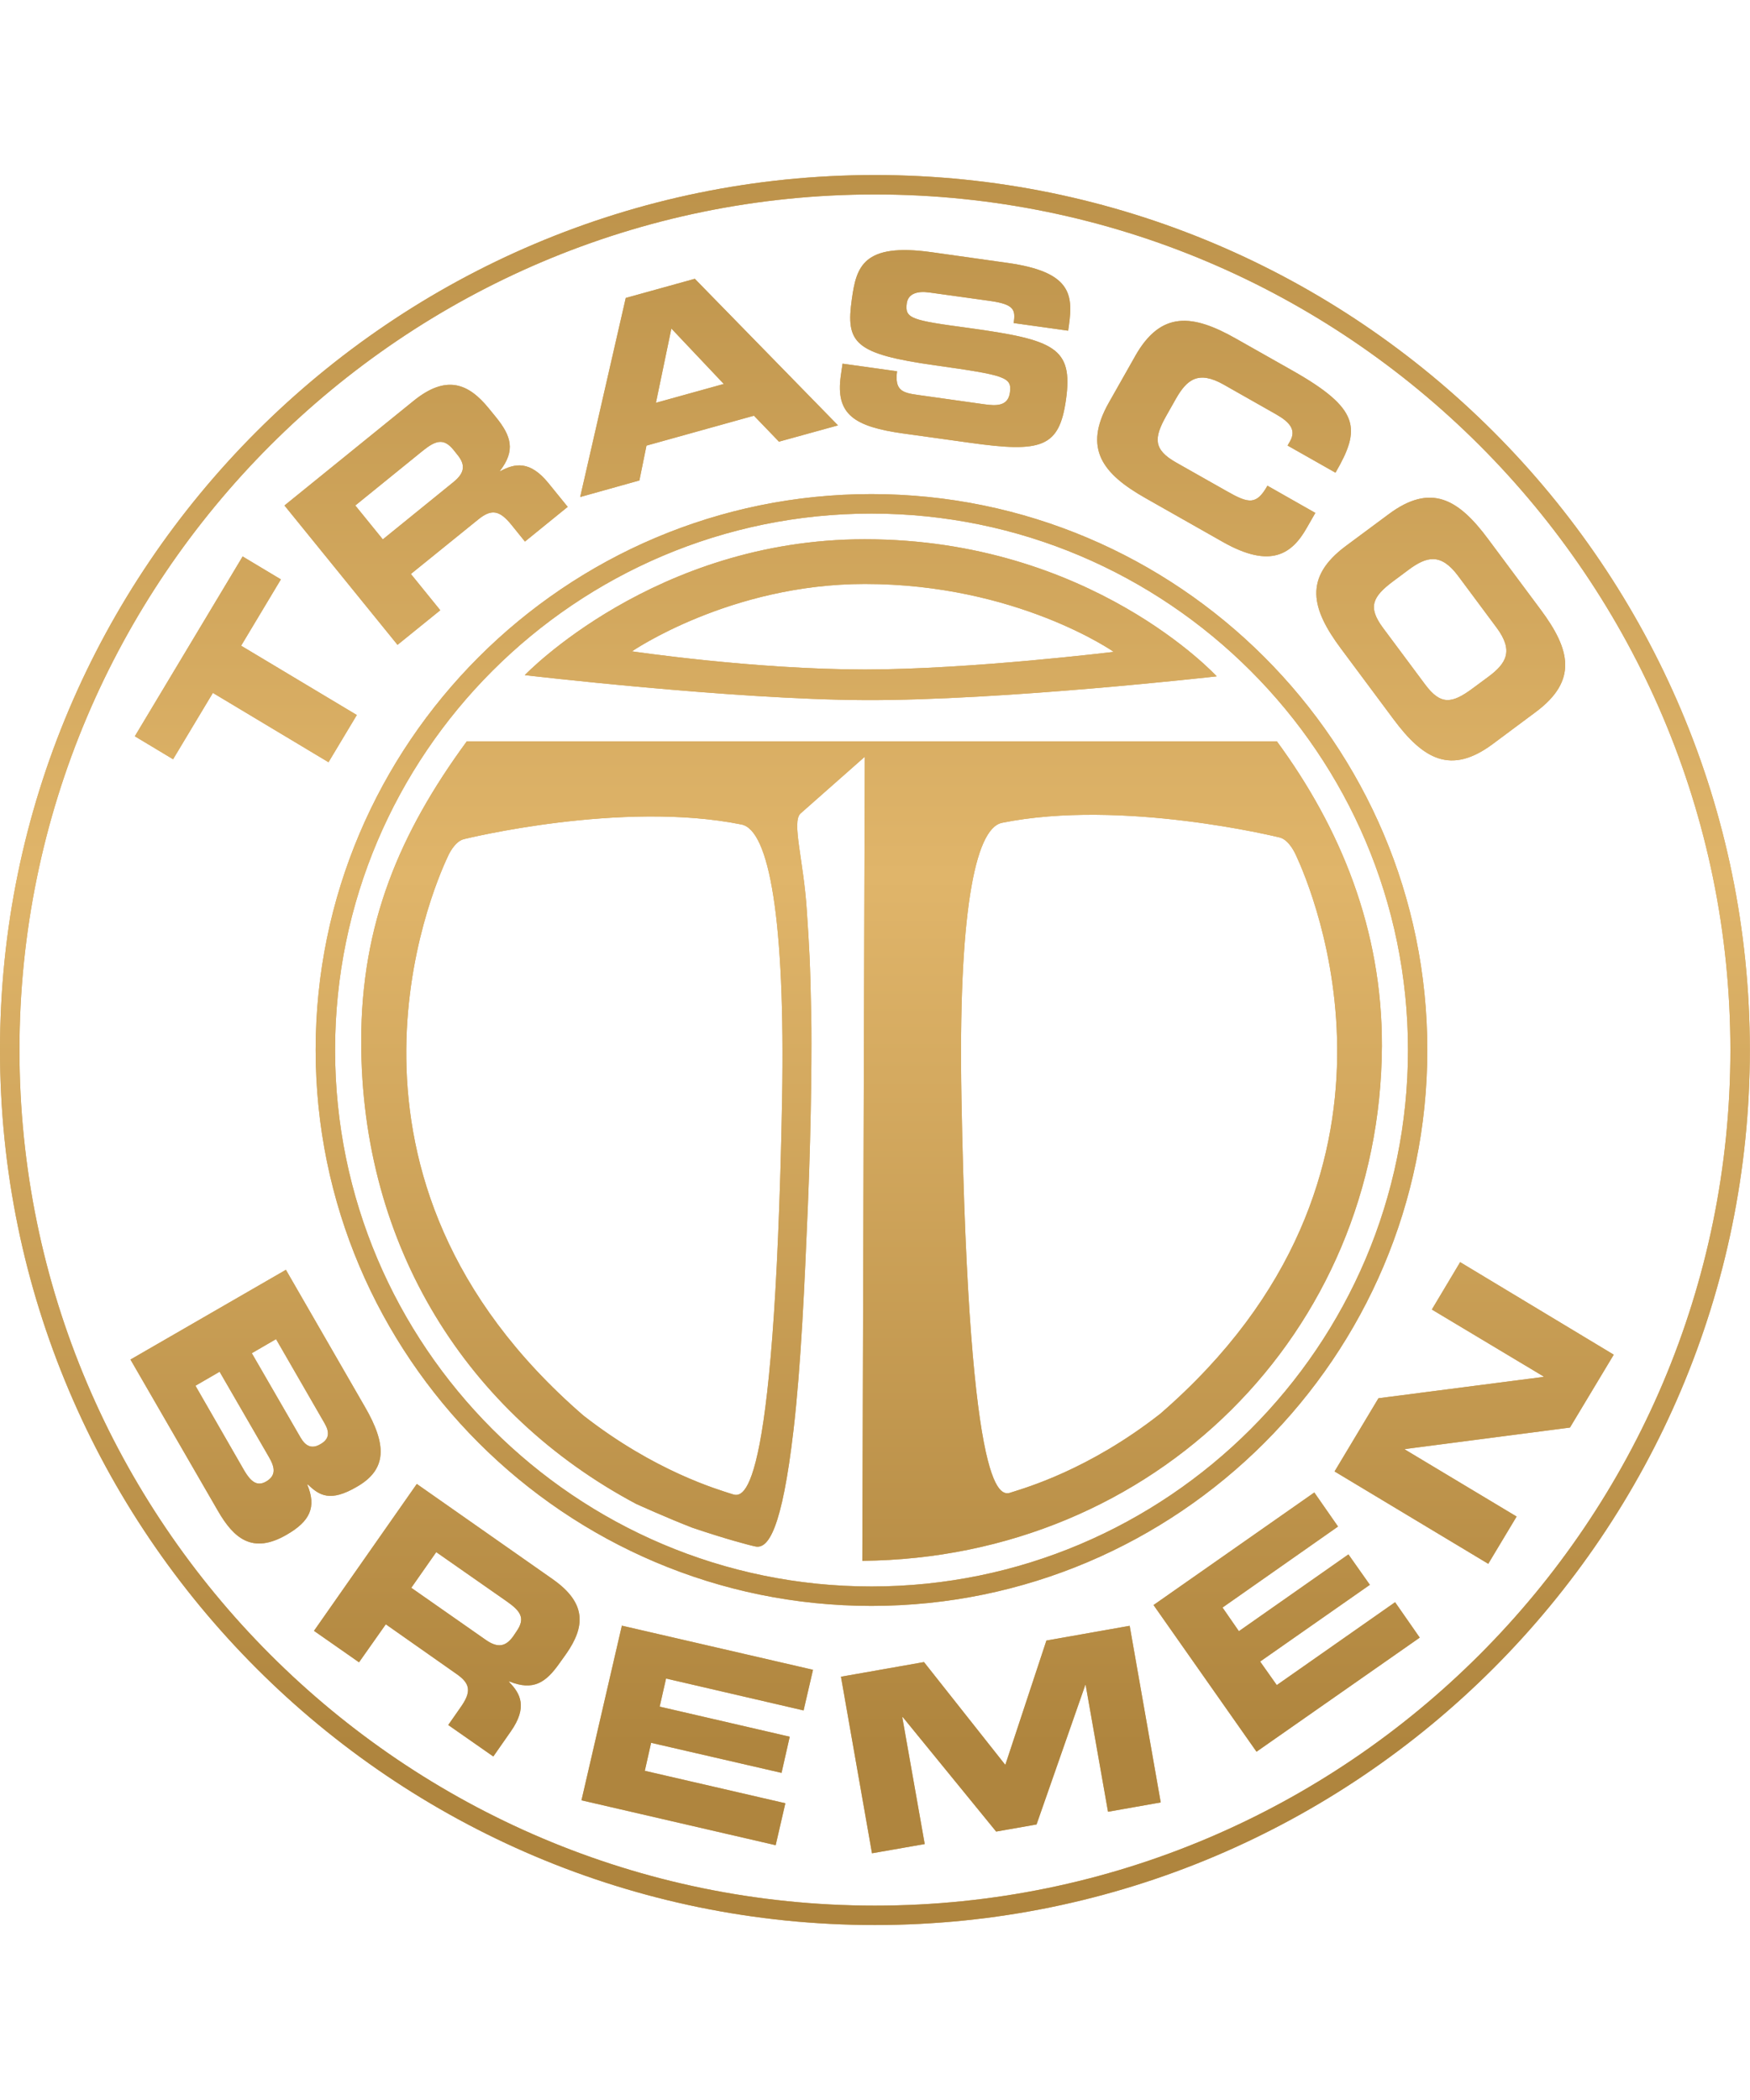 <svg height="120" viewBox="0 0 100 120" width="100" xmlns="http://www.w3.org/2000/svg" xmlns:xlink="http://www.w3.org/1999/xlink"><defs><linearGradient id="a" x1="50%" x2="50%" y1="0%" y2="100%"><stop offset="0" stop-color="#af853e"/><stop offset=".526" stop-color="#e0b56a"/><stop offset="1" stop-color="#af853e"/></linearGradient><path id="b" d="m72.959 96.291-.951-1.345 6.27-4.385-1.225-1.738-6.259 4.388-.935-1.351 6.6-4.629-1.355-1.946-9.188 6.432 5.885 8.381 9.327-6.52-1.408-2.023zm-52.656-67.406 3.819-3.097c.769-.625 1.229-.776 1.799-.072l.213.267c.467.57.437 1.028-.22 1.562l-4.039 3.277zm4.855 5.986-1.679-2.072 3.841-3.108c.76-.622 1.224-.54 1.903.297l.774.958 2.443-1.983-1.097-1.351c-1.061-1.309-1.926-1.139-2.758-.686l-.018-.017c.908-1.174.641-1.998-.222-3.066l-.412-.505c-1.161-1.428-2.423-1.955-4.305-.428l-7.372 5.975 6.46 7.963zm56.662 39.959 6.383 3.824-.017.028-9.417 1.218-2.508 4.182 8.782 5.278 1.621-2.701-6.382-3.83.01-.027 9.42-1.227 2.502-4.165-8.777-5.287zm-40.461-52.889-3.878 1.076.883-4.244zm-4.823 5.514.405-1.991 6.142-1.71 1.429 1.484 3.373-.931-8.181-8.376-3.947 1.095-2.604 11.375zm-19.365 54.685-2.782-4.814 1.385-.804 2.775 4.813c.291.503.274.902-.236 1.187-.501.3-.856.114-1.142-.382zm-1.972 2.522c-.521.299-.877-.022-1.224-.6l-2.806-4.877 1.38-.799 2.817 4.871c.342.589.433 1.058-.166 1.406zm2.394.166c.657.632 1.28 1.019 2.795.133 1.738-.995 1.722-2.397.467-4.564l-4.518-7.836-8.882 5.128 5.005 8.66c.9 1.557 1.969 2.481 3.918 1.351 1.337-.767 1.716-1.577 1.184-2.853zm15.634 18.047 11.097 2.565.553-2.397-8.031-1.854.36-1.6 7.453 1.718.468-2.066-7.432-1.719.365-1.606 7.859 1.823.538-2.322-10.922-2.522zm-12.838-62.017-6.611-3.96 2.272-3.79-2.185-1.31-6.161 10.275 2.186 1.312 2.274-3.791 6.607 3.961zm39.405 52.888-2.348 7.106-4.647-5.876-4.744.837 1.773 10.089 3.013-.527-1.282-7.248h.034l5.33 6.534 2.308-.406 2.783-7.963.023-.011 1.278 7.248 3.012-.533-1.774-10.093zm-30.277-.527-.19.282c-.422.59-.879.692-1.573.203l-4.252-2.973 1.426-2.038 4.023 2.811c.809.565 1.082.971.565 1.715zm2.065-2.98-7.765-5.442-5.875 8.394 2.573 1.798 1.531-2.172 4.039 2.838c.803.554.86 1.024.232 1.908l-.704 1.009 2.576 1.799.998-1.43c.966-1.378.563-2.16-.098-2.827l.01-.033c1.373.555 2.092.074 2.88-1.05l.381-.533c1.052-1.513 1.204-2.87-.778-4.258zm33.284-69.888-1.507 2.663c-1.478 2.615-.36 4.059 2.102 5.452l4.414 2.502c2.75 1.558 3.963.681 4.811-.828l.476-.831-2.737-1.554c-.626 1.109-1.066 1.026-2.3.326l-2.92-1.653c-1.295-.735-1.287-1.383-.555-2.677l.544-.963c.629-1.104 1.283-1.628 2.728-.812l2.982 1.691c.812.459 1.178.91.812 1.548l-.141.245 2.738 1.551c1.455-2.511 1.425-3.637-2.469-5.841l-3.216-1.819c-2.47-1.4-4.285-1.614-5.763.999zm-13.233 4.423 3.77.525c4.138.586 5.126.266 5.511-2.467.416-2.967-.666-3.411-5.508-4.083-3.338-.449-3.712-.537-3.59-1.421.079-.542.591-.712 1.29-.614l3.452.48c1.428.2 1.469.522 1.367 1.267l3.112.435.045-.32c.251-1.78.083-3.049-3.505-3.552l-4.345-.613c-3.928-.55-4.298.846-4.556 2.681-.348 2.496.105 3.132 4.79 3.789 4.009.566 4.365.672 4.242 1.556-.109.786-.79.759-1.453.667l-3.813-.537c-.896-.123-1.321-.267-1.182-1.351l-3.115-.435-.101.699c-.306 2.199.754 2.898 3.588 3.295zm28.823 35.224c0 16.91-13.756 30.658-30.66 30.658-16.893 0-30.649-13.748-30.649-30.658 0-16.899 13.756-30.651 30.649-30.651 16.904 0 30.66 13.752 30.66 30.651zm-62.419 0c0 17.517 14.26 31.768 31.758 31.768 17.52 0 31.766-14.252 31.766-31.768 0-17.512-14.245-31.764-31.766-31.764-17.499 0-31.758 14.252-31.758 31.764zm65.286-27.086 2.196 2.953c.991 1.331.551 2.049-.47 2.808l-.89.658c-1.193.888-1.834.974-2.721-.215l-2.402-3.227c-.89-1.193-.618-1.782.572-2.672l.887-.661c1.024-.759 1.837-.976 2.827.356zm-6.425-1.707c-2.411 1.796-1.972 3.574-.283 5.844l3.013 4.048c1.693 2.277 3.269 3.209 5.678 1.414l2.455-1.828c2.411-1.796 1.972-3.569.278-5.845l-3.01-4.044c-1.69-2.277-3.265-3.206-5.674-1.412zm-27.482 7.051c-6.328 0-13.302-1.038-13.302-1.038s5.612-3.848 13.302-3.848c8.678 0 14.226 3.879 14.226 3.879s-8.223 1.007-14.226 1.007zm-19.429.323s11.834 1.392 19.429 1.427c7.864.033 20.11-1.358 20.11-1.358s-7.181-7.834-20.11-7.834c-12.014 0-19.429 7.765-19.429 7.765zm12.388 8.537c1.568.313 2.502 5.352 2.316 15.722-.441 23.657-2.316 22.709-2.881 22.531-.766-.251-4.374-1.277-8.481-4.488-15.744-13.631-8.636-30.028-7.75-31.915.023-.059.381-.885.935-1.017.063-.014 9.003-2.226 15.862-.833zm14.876-.097c6.859-1.391 15.797.82 15.861.834.562.131.913.958.944 1.016.877 1.892 7.985 18.288-7.761 31.923-4.095 3.21-7.714 4.229-8.482 4.479-.561.191-2.439 1.134-2.873-22.53-.189-10.368.741-15.397 2.312-15.721zm-36.611 12.478c0 11.753 6.071 21.304 15.704 26.437 0 0 1.763.803 3.229 1.368 1.848.626 3.277 1.009 3.604 1.07.718.139 1.504-.96 2.169-6.679.429-3.713.629-8.308.816-12.745.219-5.201.219-9.541.197-10.751-.063-3.345-.115-4.016-.255-6.149-.174-2.832-.88-5.085-.362-5.561.568-.502 3.674-3.244 3.674-3.244l-.14 45.947c16.711-.151 29.614-13.049 29.69-29.408.023-6.658-2.365-12.467-5.997-17.413h-46.3c-3.838 5.237-6.029 10.411-6.029 17.129zm29.353 49.396c-26.948 0-48.881-21.943-48.881-48.894s21.933-48.887 48.881-48.887c26.963 0 48.887 21.936 48.887 48.887s-21.924 48.894-48.887 48.894zm0-98.891c-27.565 0-49.992 22.429-49.992 49.996 0 27.572 22.427 50.004 49.992 50.004 27.573 0 49.998-22.432 49.998-50.004 0-27.567-22.425-49.996-49.998-49.996z"/></defs><g fill="none" fill-rule="evenodd"><use fill="#d1a65c" xlink:href="#b"/><use fill="url(#a)" xlink:href="#b"/></g></svg>